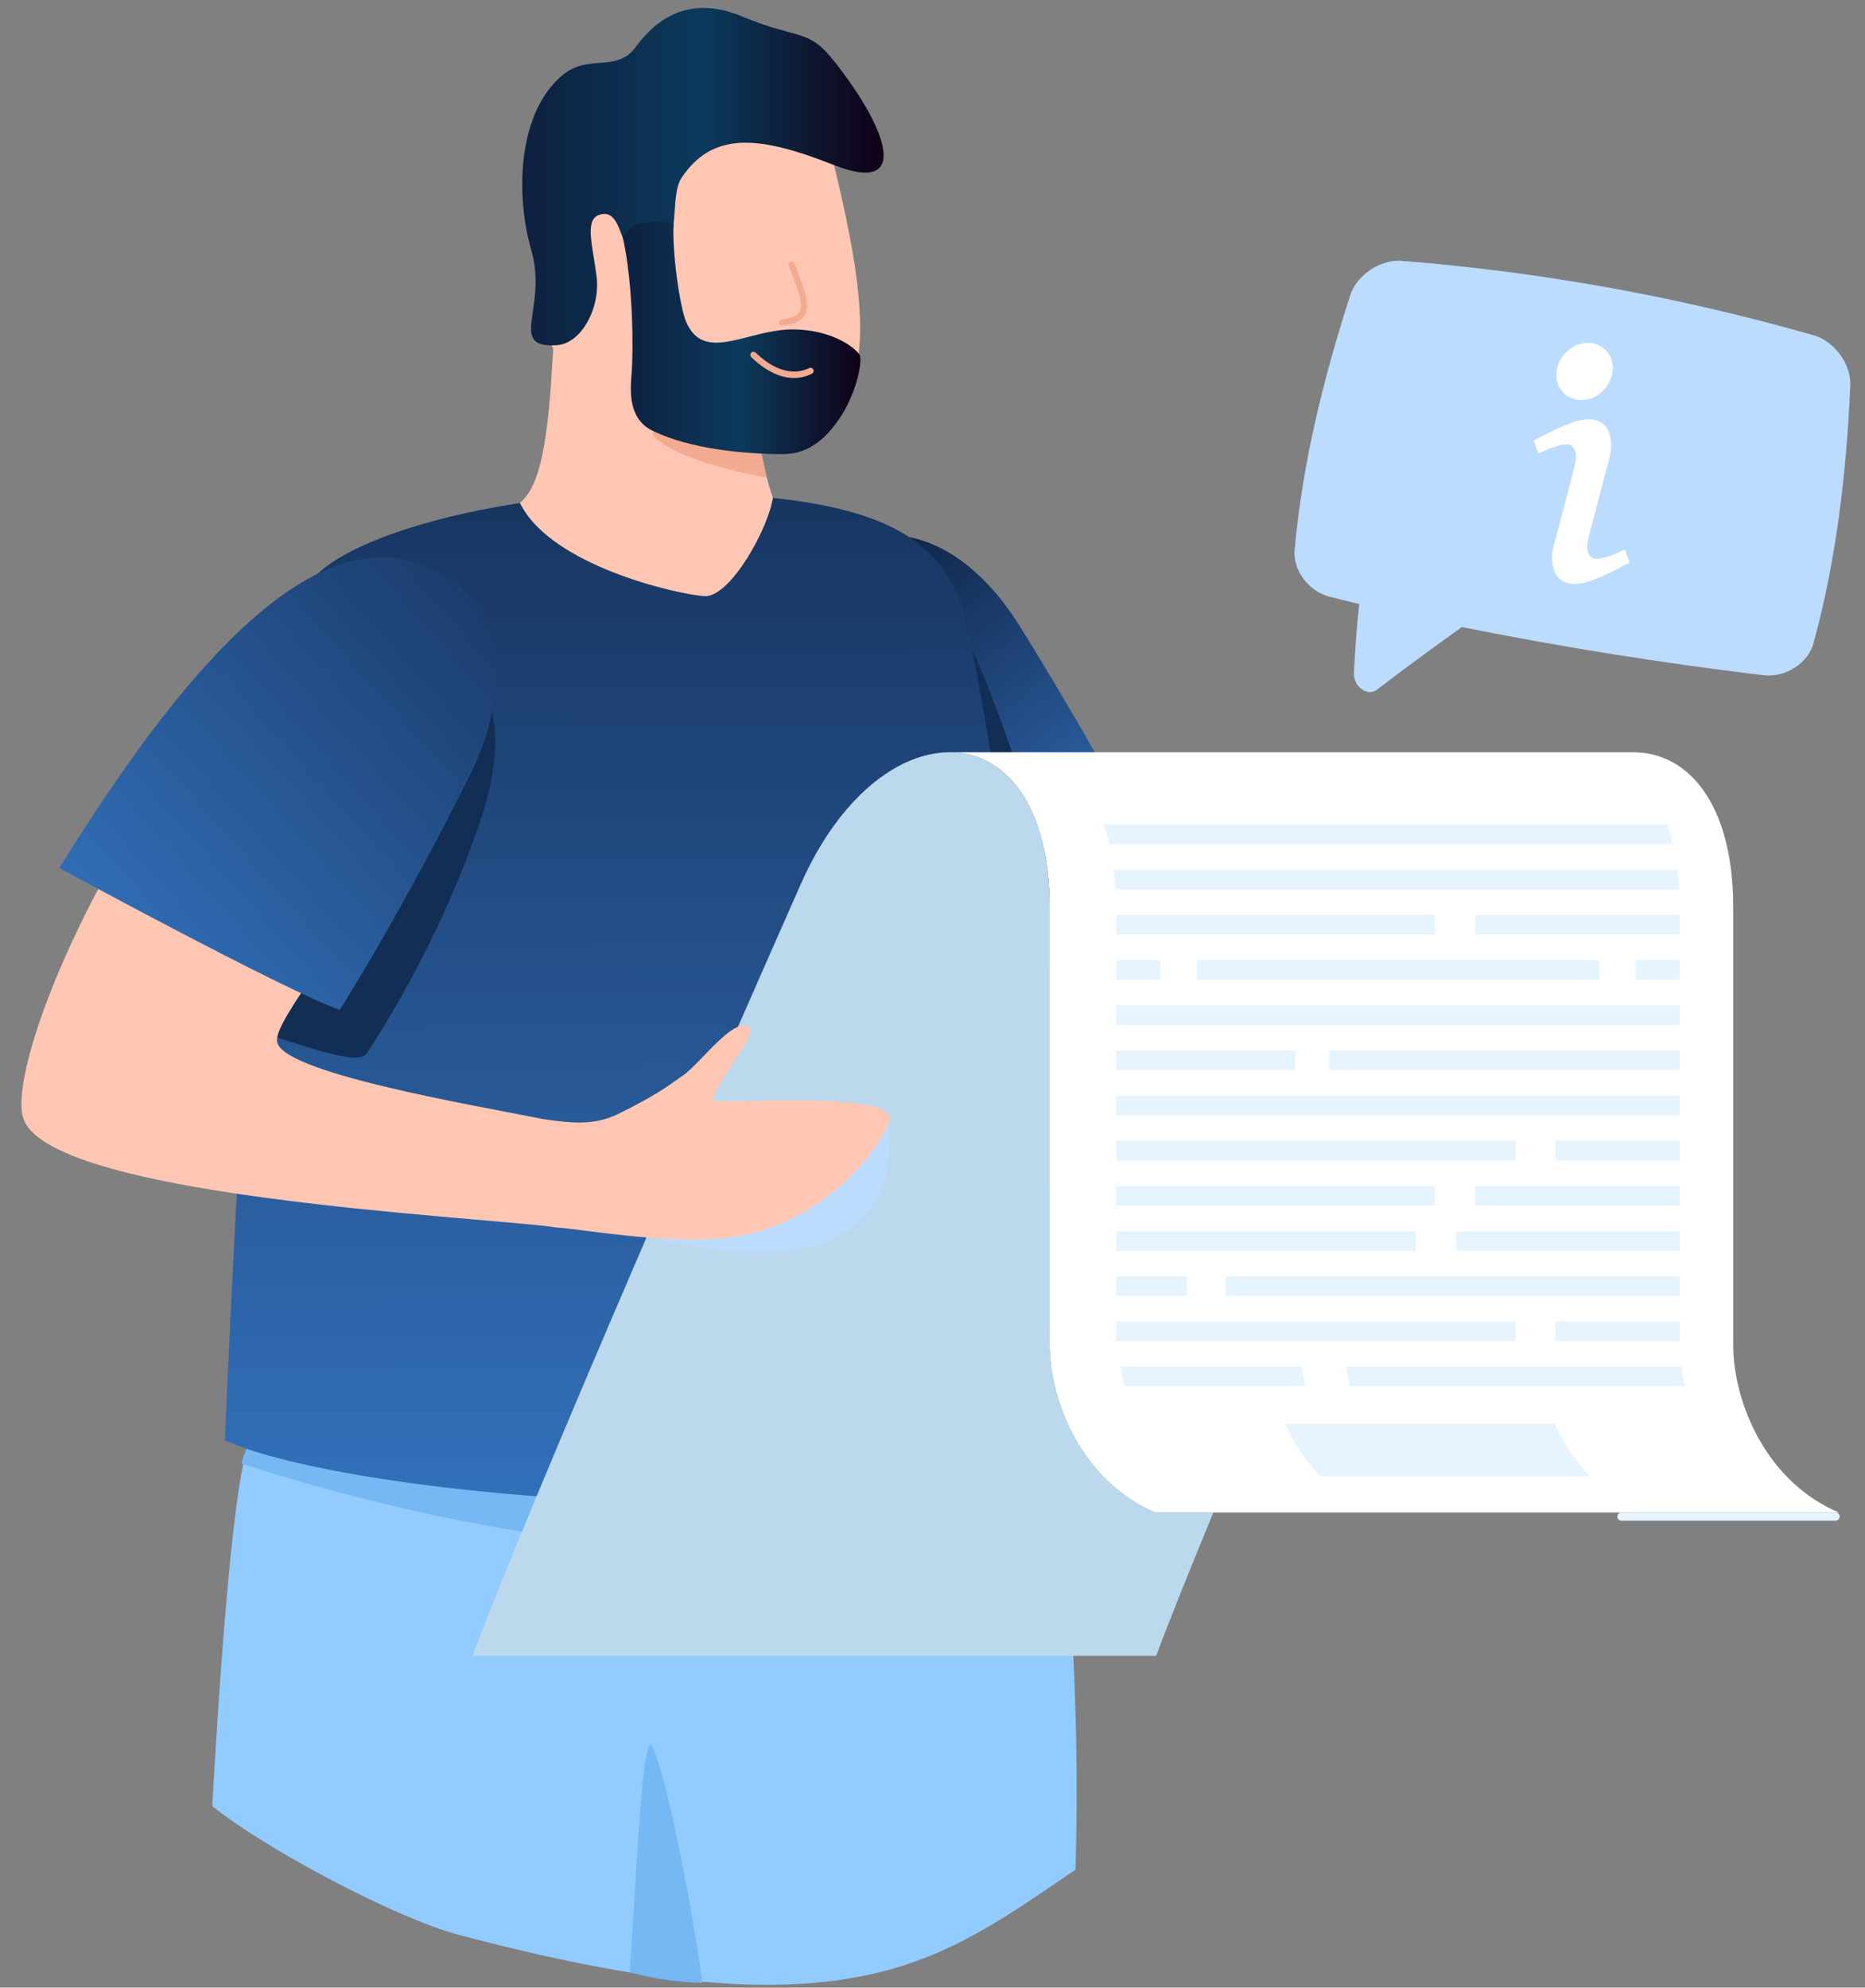 <?xml version="1.0" encoding="utf-8"?>
<!-- Generator: Adobe Illustrator 26.3.1, SVG Export Plug-In . SVG Version: 6.00 Build 0)  -->
<svg version="1.1" xmlns="http://www.w3.org/2000/svg" xmlns:xlink="http://www.w3.org/1999/xlink" x="0px" y="0px"
	 viewBox="0 0 1133.4 1208" style="enable-background:new 0 0 1133.4 1208;" xml:space="preserve">
<rect x="0" y="0" width="1133.4" height="1208" fill="#808080" stroke="none"/>
<style type="text/css">
	.st0{fill:#92CBFF;}
	.st1{fill:#76B8F4;}
	.st2{fill:url(#SVGID_1_);}
	.st3{fill:#132E54;}
	.st4{fill:url(#SVGID_00000008113265555785676270000005963417759065203367_);}
	.st5{fill:#FFC7B3;}
	.st6{fill:#F2AA91;}
	.st7{fill:url(#SVGID_00000033329346689470749610000013923144094463775418_);}
	.st8{fill:url(#SVGID_00000130609204034012441260000001989617017151010478_);}
	.st9{fill:#BCD8ED;}
	.st10{fill:#FFFFFF;}
	.st11{fill:#E6F4FF;}
	.st12{fill:#BBDCFF;}
	.st13{fill:url(#SVGID_00000099625218143096748600000017651661885042756243_);}
</style>
<g id="Back_spot">
</g>
<g id="Plants">
</g>
<g id="Body">
</g>
<g id="Haed">
</g>
<g id="Face">
</g>
<g id="Paper_document">
</g>
<g id="Front_hand">
</g>
<g id="Speech_bubble">
	<path class="st0" d="M151.7,875.5c-11.2,27-19.7,168.6-22.7,222.2c33.5,26.8,111.9,68.1,149.4,78.1
		c239.1,63.6,292.2,16.4,375.2-39.5c3.2-102.5-4.8-207-13.9-264.6C575.5,849.6,277,807.8,151.7,875.5z"/>
	<path class="st1" d="M151.7,875.5c-2.4,5.9-4.1,10.4-5,14c148.2,48.2,315.1,67.4,416.5,44.8c43-9.6,62-18.8,79.8-37.5
		c-0.9-8.1-2-16.5-3.4-25.2C575.5,849.6,277,807.8,151.7,875.5z"/>
	<linearGradient id="SVGID_1_" gradientUnits="userSpaceOnUse" x1="469.312" y1="367.281" x2="687.884" y2="639.852">
		<stop  offset="0" style="stop-color:#0E2040"/>
		<stop  offset="1" style="stop-color:#3E8AE2"/>
	</linearGradient>
	<path class="st2" d="M619.1,379.6c25.1,39.8,70.1,117.3,91.5,161.3c-30.6,23.9-163.1,99.5-163.1,99.5
		c-30.8-25.7-115.7-267.6-43-306C550.8,309.9,592.4,337.1,619.1,379.6z"/>
	<path class="st3" d="M653.2,578.2c-16.2-57.1-47.5-154-62.4-182.9c0,0-16.8,154.2-1.7,221C608.4,605.1,631.8,591.3,653.2,578.2
		C653.2,578.2,653.2,578.2,653.2,578.2z"/>
	
		<linearGradient id="SVGID_00000010291255568510734060000007359213584976402823_" gradientUnits="userSpaceOnUse" x1="391.514" y1="82.529" x2="394.085" y2="1177.957">
		<stop  offset="0" style="stop-color:#0E2040"/>
		<stop  offset="1" style="stop-color:#3E8AE2"/>
	</linearGradient>
	<path style="fill:url(#SVGID_00000010291255568510734060000007359213584976402823_);" d="M396.2,299.4c-84.6,0-182.5,23.5-207,53.4
		c-32.5,39.6-48,424.9-52.6,522.5c75.1,34.5,399.4,64.1,513.5,0c0-95.3-50.1-470.4-67.9-513C563.5,317.5,514.7,299.4,396.2,299.4z"
		/>
	<path class="st3" d="M150.1,625.1c30.3,8.4,66.9,23.5,72.6,15.3c29.7-45,56.1-99.9,71.4-148.6c17.8-56.9-1.1-93.2-33.3-105.1
		c-29-10.8-67.1,28.9-88.7,66C158.6,496.8,157.3,520.4,150.1,625.1z"/>
	<path class="st1" d="M382.7,1198.5c15.3,4.5,29.4,6,44.1,6.6c-7.8-60-26.6-144.5-31.5-144.5
		C389.9,1060.6,386.7,1141.9,382.7,1198.5z"/>
	<path class="st5" d="M457,228.6c-22.8-12.6-81-24.4-119.9-27.3c-1.4,14.3-1.7,27-2.9,40.7c-3.8,43.3-9.9,56.2-18.2,63.7
		c18.6,38.2,96.1,55.6,112,56.6c15.9,1,39.2-41.7,41.7-59.9C464.7,289.6,456.6,248.9,457,228.6z"/>
	<path class="st6" d="M462.2,272.9c0,0-49.8-9.1-63.1-10.9c-8.5-1.2,2.9,16.4,66.8,28.3C465,286.5,463.1,277.6,462.2,272.9z"/>
	<path class="st5" d="M469.2,274.2c11.5-0.1,31.6,1,47.7-38.6c13.9-34.2-0.3-93.7-10-135.4c-12.6-53.9-114.2-61-153.4-13.4
		c-21.4,26-20.3,75.9-18.3,122.9C359.8,262.9,435.9,274.4,469.2,274.2z"/>
	
		<linearGradient id="SVGID_00000051382114224652331380000005407799900886566311_" gradientUnits="userSpaceOnUse" x1="317.385" y1="107.369" x2="537.036" y2="107.369">
		<stop  offset="0" style="stop-color:#0E2040"/>
		<stop  offset="0.5" style="stop-color:#0B3A5C"/>
		<stop  offset="1" style="stop-color:#100016"/>
	</linearGradient>
	<path style="fill:url(#SVGID_00000051382114224652331380000005407799900886566311_);" d="M338.4,209.8c15.1-1,26.7-23,24.1-42.3
		c-2.6-19.3-7.1-33.9,1.6-36.9c17-5.9,11,33.8,31.1,27.8c20.8-6.3,10.7-38.2,19.1-50.5c18.7-27.6,45.8-26.1,92.5-7.6
		c46.7,18.4,33.1-21.3,0.6-62.5C490.9,16.7,486,24.6,451,10c-27.3-11.3-48.3-3.6-64.5,18.4c-12.1,16.4-28.8,3.7-45.1,17.6
		c-26.6,22.8-28.4,71.8-18.5,106.1C333,187.3,308.1,211.7,338.4,209.8z"/>
	
		<linearGradient id="SVGID_00000155146683240914044020000002099838986040842136_" gradientUnits="userSpaceOnUse" x1="378.546" y1="205.469" x2="523.043" y2="205.469">
		<stop  offset="0" style="stop-color:#0E2040"/>
		<stop  offset="0.5" style="stop-color:#0B3A5C"/>
		<stop  offset="1" style="stop-color:#100016"/>
	</linearGradient>
	<path style="fill:url(#SVGID_00000155146683240914044020000002099838986040842136_);" d="M409.4,135.8c-1.2,15.8,3.7,51.1,7.7,60.1
		c11.2,25.3,37.7,3.8,65.8,4.3c19,0.4,33.4,7.8,39.3,15.1c2.4,3-1.4,22.6-11,37.4c-8.5,13.3-19.4,23.3-35.4,23.3
		c-23.2,0-56.4-3.1-79.2-14.2c-14.9-7.2-13.6-24.3-12.8-34.2c1.2-14.9,1-55.2-5.3-83.3C384.5,130.3,409.4,135.8,409.4,135.8z"/>
	<g>
		<path class="st6" d="M482.5,229.7c-7.1,0-15.9-3-25.9-12.6c-0.7-0.7-0.8-1.9-0.1-2.7c0.7-0.8,1.9-0.8,2.7-0.1
			c14.3,13.7,25.6,12.7,32.6,9.4c0.9-0.4,2.1,0,2.5,0.9c0.4,0.9,0,2.1-0.9,2.5C490.4,228.7,486.7,229.7,482.5,229.7z"/>
	</g>
	<g>
		<path class="st6" d="M475.3,197.8c-0.9,0-1.7-0.7-1.9-1.6c-0.1-1,0.6-2,1.6-2.1c6-0.7,9.4-2.1,10.8-4.5c2.6-4.4-0.7-13.5-6.4-28.1
			c-0.4-1,0.1-2.1,1.1-2.4c1-0.4,2.1,0.1,2.4,1.1c6.3,16.1,9.7,25.4,6.1,31.4c-2.1,3.4-6.2,5.4-13.5,6.3
			C475.5,197.8,475.4,197.8,475.3,197.8z"/>
	</g>
	<path class="st9" d="M702.1,919.2c-43.2-18.3-64.2-65.8-64.2-102.3c0-7.1,0-17.1,0-29.5c0-49.7,0-138.6,0-236
		c0-63.4-27.7-94.5-61.2-94.2c-30.8,0.2-66.4,27-89.8,79.6c-39.5,89-161.1,366.7-199.7,469.5h415.4c8.3-22.1,20.5-52.4,34.8-87.1
		H702.1z"/>
	<path class="st10" d="M1053.3,816.9c0-35.3,0-143.7,0-265.5c0-63.8-28.1-94.9-61.8-94.2v0H576.7v0c33.4-0.3,61.2,30.8,61.2,94.2
		c0,97.5,0,186.3,0,236c0,12.4,0,22.4,0,29.5c0,36.5,21,84,64.2,102.3h35.3h380.1C1074.2,901,1053.3,853.5,1053.3,816.9z"/>
	<g>
		<path class="st11" d="M820.4,842.5H1024c-1-4-1.7-8-2.2-11.9H818.2C818.7,834.5,819.4,838.5,820.4,842.5z"/>
		<rect x="678.2" y="665.9" class="st11" width="342.6" height="11.9"/>
		<rect x="678.2" y="611" class="st11" width="342.6" height="11.9"/>
		<rect x="678.2" y="803.2" class="st11" width="242.9" height="11.9"/>
		<path class="st11" d="M791.2,830.6H681.1c0.5,3.9,1.3,7.9,2.2,11.9h110.1C792.5,838.5,791.7,834.5,791.2,830.6z"/>
		<path class="st11" d="M1013.3,501.1H670.7c1.3,3.7,2.5,7.7,3.5,11.9h342.6C1015.8,508.8,1014.6,504.9,1013.3,501.1z"/>
		<path class="st11" d="M1019.5,528.6H676.9c0.5,3.8,0.8,7.8,1,11.9h342.6C1020.3,536.4,1020,532.4,1019.5,528.6z"/>
		<rect x="945.1" y="803.2" class="st11" width="75.8" height="11.9"/>
	</g>
	<g>
		<rect x="678.2" y="775.7" class="st11" width="43" height="11.9"/>
		<rect x="744.9" y="775.7" class="st11" width="275.9" height="11.9"/>
	</g>
	<g>
		<rect x="678.2" y="748.3" class="st11" width="182.3" height="11.9"/>
		<rect x="885" y="748.3" class="st11" width="135.9" height="11.9"/>
	</g>
	<g>
		<rect x="678.2" y="720.8" class="st11" width="193.9" height="11.9"/>
		<rect x="896.5" y="720.8" class="st11" width="124.3" height="11.9"/>
	</g>
	<g>
		<rect x="678.2" y="693.3" class="st11" width="242.9" height="11.9"/>
		<rect x="945.1" y="693.3" class="st11" width="75.8" height="11.9"/>
	</g>
	<g>
		<rect x="678.2" y="638.4" class="st11" width="108.9" height="11.9"/>
		<rect x="807.7" y="638.4" class="st11" width="213.1" height="11.9"/>
	</g>
	<g>
		<rect x="727.4" y="583.5" class="st11" width="244.6" height="11.9"/>
		<rect x="993.9" y="583.5" class="st11" width="26.9" height="11.9"/>
		<rect x="678.2" y="583.5" class="st11" width="27.2" height="11.9"/>
	</g>
	<g>
		<rect x="896.5" y="556.1" class="st11" width="124.3" height="11.9"/>
		<rect x="678.2" y="556.1" class="st11" width="193.9" height="11.9"/>
	</g>
	<path class="st11" d="M781,865.2c5.2,11.5,12.4,22.6,21.5,32h163.8c-9.1-9.5-16.2-20.5-21.5-32H781z"/>
	<path class="st12" d="M540.4,682.1c0,0-109.8,13.9-138.7,49.6c-2.3,5.3-4.6,10.6-6.9,15.9c-0.1,1.5-0.1,3,0.1,4.5
		C547.8,788.1,540.4,705,540.4,682.1z"/>
	<g>
		<path class="st11" d="M1115.5,924.2H985.4c-1.4,0-2.5-1.1-2.5-2.5c0-1.4,1.1-2.5,2.5-2.5h130.1c1.4,0,2.5,1.1,2.5,2.5
			C1118,923.1,1116.9,924.2,1115.5,924.2z"/>
	</g>
	<path class="st5" d="M136.6,421.9C49.4,533.3,6.3,650.1,13.9,678.8c12.7,48.2,269.5,60.1,322.5,66.9c42.7,5.5,36.5-57-5.4-65.4
		c-43.9-8.8-162.3-28.6-162.7-47.9c-0.3-13.7,37.7-57.3,91.8-145.2C295,430.4,205.1,334.4,136.6,421.9z"/>
	
		<linearGradient id="SVGID_00000046326725197746197510000014608894926034970292_" gradientUnits="userSpaceOnUse" x1="442.944" y1="260.64" x2="-53.341" y2="702.926">
		<stop  offset="0" style="stop-color:#0E2040"/>
		<stop  offset="1" style="stop-color:#3E8AE2"/>
	</linearGradient>
	<path style="fill:url(#SVGID_00000046326725197746197510000014608894926034970292_);" d="M287.1,467.9
		c-20.6,42.3-54.6,104.6-80.7,145.9c-36.4-13.4-170.4-86.3-170.4-86.3c38-60.1,129.5-205.5,209.7-187.3
		C312.5,355.4,309.1,422.9,287.1,467.9z"/>
	<path class="st5" d="M330.9,680.3c14.5,1.8,29.3,4.4,45-3.4c24.1-11.9,29.3-16.5,39.6-23.6c10.3-7.2,31.2-36.7,40.3-28.8
		c4.6,4-25.3,40.5-22.3,44c3,3.5,115.1-7.2,106.9,13.6c-8.2,20.8-45.1,65.6-101.5,70.5c-37.7,3.3-84.4-5.6-102.6-6.8
		C307.1,731.1,313,702.6,330.9,680.3z"/>
	<g>
		<g>
			<path class="st12" d="M851.5,158.5c85.7,6.8,168.6,21.8,251.2,45.4c12.1,3.7,22.1,17.2,21.8,30c-2.4,53.1-8.3,105.6-22.4,157
				c-3.3,12.2-17,21-30.2,19.5c-61.7-7.4-122.6-17.1-183.5-29.3c-21.9,15.7-32.5,23.5-51.8,38.2c-5.6,4.2-14.2-2.2-13.8-10.2
				c0.9-16.9,1.5-25.3,3.2-42c-7.1-1.7-10.7-2.6-17.8-4.4c-12.9-3.2-22.7-16.2-21.4-28.8c4.8-53.1,17.6-104.3,33.9-154.9
				C824.8,167,838.8,157.7,851.5,158.5z"/>
		</g>
		<path class="st10" d="M955.5,288.7C955.3,289.7,955.2,290,955.5,288.7L955.5,288.7z M976.9,282.7
			C976.9,282.8,976.9,282.8,976.9,282.7L976.9,282.7z M978.2,277.8c3.1-11.8-0.4-29.4-23.9-20.6c-9.9,3.7-22.2,10.6-22.2,10.6
			l2.8,7.8c4.4-1.9,17.2-8,20.6-4.4c3.3,3.5,2.5,8,1.1,13.4c0,0.1,0,0.1,0,0.2c0-0.1,0-0.1,0-0.1c-0.2,0.9-0.5,1.7-0.7,2.6
			c0-0.1,0-0.1,0-0.2c0,0.1,0,0.2-0.1,0.2c0,0,0,0,0,0c0,0,0,0,0,0.1c-0.1,0.6-0.2,0.9-0.3,1.3c0.1-0.2,0.1-0.4,0.2-0.6
			c-3.6,13.7-8.7,33.2-11.5,43.8c-3.1,11.8,0.4,29.4,23.9,20.6c9.9-3.7,22.2-10.6,22.2-10.6l-2.8-7.8c-4.4,1.9-17.2,8-20.6,4.4
			c-3.8-4.1-2.1-9.4-0.4-16.1c1.8-6.7,8.9-34,8.9-34c0.9-3.3,1.3-4.9,1.5-5.6c0,0,0,0.1,0,0.1c0,0,0-0.1,0.1-0.2c0,0,0,0.1,0,0.1
			c0.2-0.6,0.1-0.5,0.1-0.3C977.2,281.7,977.5,280.5,978.2,277.8z M974.9,211.9c-6.8-5.8-17.6-4.3-24.2,3.3
			c-6.6,7.7-6.4,18.6,0.4,24.4c6.8,5.8,17.6,4.3,24.2-3.3C981.9,228.7,981.7,217.8,974.9,211.9z"/>
	</g>
</g>
</svg>
